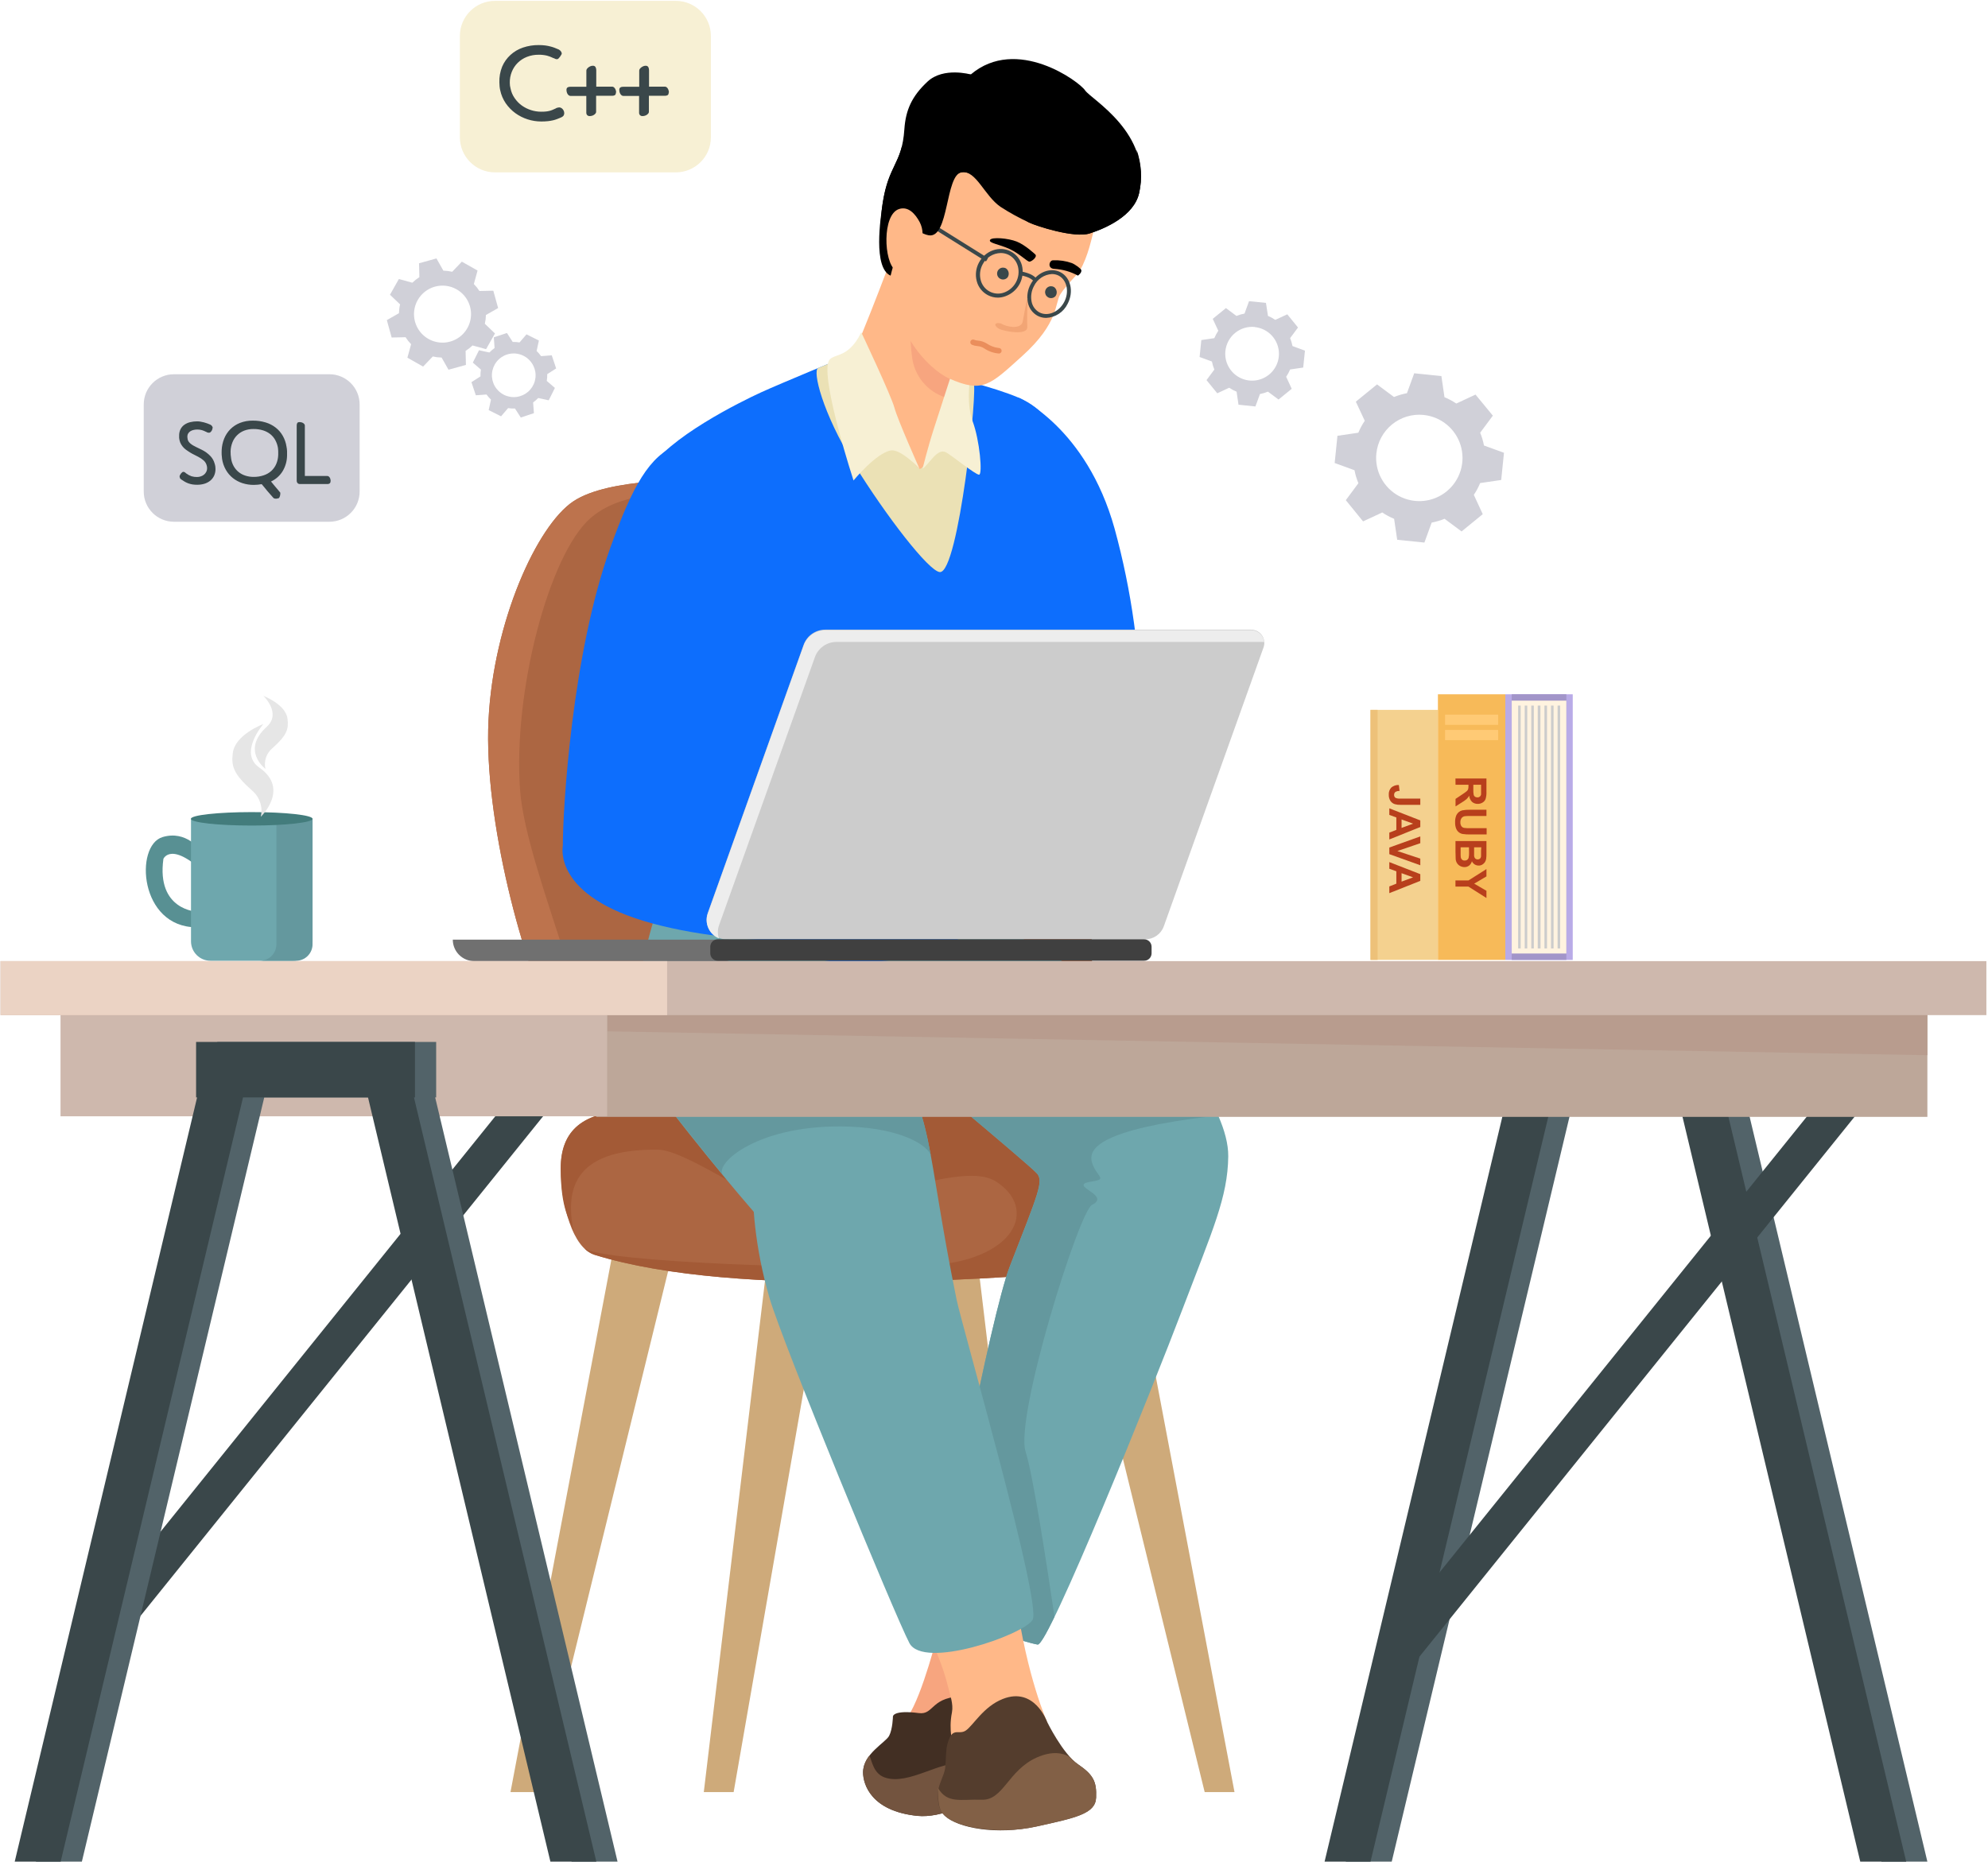 <svg xmlns="http://www.w3.org/2000/svg" width="999" height="936" viewBox="0 0 999 936" fill="none"><path d="M688.693 356.789H722.575V482.445H688.693V356.789Z" fill="#F4D18F"></path><path d="M688.693 356.789H692.282V482.445H688.693V356.789Z" fill="#EDC179"></path><path d="M713.721 401.383V404.525H703.86C702.857 404.562 701.853 404.444 700.885 404.176C699.995 403.885 699.228 403.305 698.707 402.528C698.114 401.58 697.826 400.474 697.883 399.358C697.841 398.71 697.934 398.06 698.155 397.45C698.376 396.839 698.721 396.281 699.168 395.81C700.22 394.919 701.576 394.468 702.953 394.553L703.302 397.514C702.646 397.498 701.995 397.637 701.402 397.919C701.132 398.074 700.911 398.301 700.763 398.575C700.615 398.849 700.546 399.158 700.564 399.469C700.538 399.746 700.579 400.025 700.684 400.283C700.788 400.541 700.953 400.769 701.165 400.95C701.943 401.319 702.808 401.469 703.665 401.383H713.721ZM698.148 421.913V418.492L701.682 417.095V410.866L698.148 409.581V406.285L713.721 412.346V415.67L698.148 421.913ZM704.307 416.117L710.089 413.98L704.307 411.871V416.117ZM698.148 425.978L713.721 420.391V423.799L702.198 427.737L713.721 431.55V434.888L698.148 429.302V425.978ZM698.148 448.911V445.531L701.682 444.134V437.919L698.148 436.634V433.296L713.721 439.357V442.737L698.148 448.911ZM704.307 443.114L710.089 440.964L704.307 438.869V443.114Z" fill="#B83F1C"></path><path d="M722.575 348.953H756.458V482.459H722.575V348.953Z" fill="#F7BA59"></path><path d="M731.388 391.301H746.961V397.921C747.018 399.146 746.876 400.372 746.542 401.552C746.262 402.305 745.735 402.94 745.047 403.354C744.313 403.818 743.458 404.056 742.589 404.038C741.53 404.072 740.496 403.703 739.698 403.005C738.881 402.18 738.385 401.09 738.302 399.932C737.946 400.55 737.504 401.114 736.989 401.608C736.204 402.282 735.358 402.881 734.461 403.396L731.43 405.309V401.538L734.81 399.276C735.609 398.773 736.374 398.217 737.1 397.614C737.392 397.354 737.618 397.029 737.757 396.664C737.891 396.149 737.947 395.617 737.925 395.086V394.443H731.43L731.388 391.301ZM740.369 394.443V396.776C740.324 397.711 740.39 398.649 740.564 399.569C740.678 399.928 740.909 400.238 741.221 400.449C741.57 400.673 741.979 400.785 742.394 400.77C742.855 400.805 743.311 400.655 743.662 400.354C744.013 400.053 744.23 399.625 744.265 399.164V394.415L740.369 394.443ZM746.961 406.985V410.128H738.581C737.713 410.105 736.845 410.142 735.983 410.239C735.369 410.359 734.822 410.703 734.447 411.203C734.025 411.812 733.818 412.544 733.86 413.284C733.808 413.997 734 414.706 734.405 415.295C734.747 415.739 735.247 416.034 735.802 416.119C736.677 416.228 737.559 416.275 738.441 416.259H747.059V419.401H738.874C737.547 419.441 736.219 419.356 734.908 419.15C734.188 418.998 733.517 418.672 732.952 418.2C732.388 417.704 731.957 417.075 731.695 416.371C731.344 415.415 731.183 414.399 731.221 413.382C731.162 412.227 731.337 411.073 731.737 409.988C732.028 409.285 732.483 408.663 733.064 408.172C733.568 407.752 734.16 407.451 734.796 407.292C736.099 407.05 737.424 406.947 738.748 406.985H746.961ZM746.961 422.725V428.954C746.98 429.888 746.929 430.822 746.807 431.748C746.709 432.327 746.49 432.879 746.165 433.368C745.822 433.856 745.379 434.266 744.866 434.569C744.31 434.89 743.678 435.054 743.036 435.044C742.322 435.047 741.623 434.842 741.023 434.456C740.423 434.069 739.948 433.516 739.656 432.865C739.44 433.724 738.949 434.488 738.26 435.044C737.587 435.559 736.76 435.83 735.913 435.812C735.196 435.808 734.489 435.641 733.846 435.323C733.2 435.004 732.646 434.523 732.24 433.926C731.825 433.295 731.57 432.57 731.5 431.818C731.5 431.301 731.416 430.03 731.402 428.019V422.725H746.961ZM738.176 425.868H733.986V428.773C733.966 429.495 733.994 430.219 734.07 430.938C734.147 431.378 734.368 431.781 734.698 432.083C735.089 432.405 735.591 432.561 736.095 432.516C736.516 432.528 736.93 432.411 737.282 432.181C737.615 431.936 737.864 431.595 737.994 431.203C738.186 430.285 738.261 429.346 738.218 428.41L738.176 425.868ZM744.363 425.868H740.76V430.211C740.797 430.686 740.994 431.134 741.318 431.482C741.479 431.637 741.67 431.758 741.879 431.838C742.087 431.917 742.31 431.953 742.533 431.943C742.96 431.967 743.38 431.827 743.707 431.552C744.034 431.241 744.229 430.816 744.251 430.365V427.669L744.363 425.868ZM731.388 442.516H737.939L746.961 436.804V440.491L740.802 444.136L746.961 447.725V451.343L737.925 445.616H731.388V442.516Z" fill="#B83F1C"></path><path d="M726.165 359.191H752.855V364.317H726.165V359.191ZM726.165 366.873H752.855V371.999H726.165V366.873Z" fill="#FFCA75"></path><path d="M756.444 348.953H790.327V482.459H756.444V348.953Z" fill="#B9ABE7"></path><path d="M759.67 348.953H787.114V482.459H759.67V348.953Z" fill="#A295C9"></path><path d="M759.67 352.152H787.114V479.247H759.67V352.152Z" fill="#FFF3E0"></path><path d="M764.168 476.704H762.883V354.637H764.168V476.704ZM767.464 354.637H766.193V476.704H767.464V354.637ZM770.774 354.637H769.489V476.704H770.774V354.637ZM774.084 354.637H772.743V476.704H774.14L774.084 354.637ZM777.394 354.637H776.109V476.704H777.394V354.637ZM780.69 354.637H779.419V476.704H780.69V354.637ZM784 354.637H782.715V476.704H784V354.637Z" fill="#CCCCCC"></path><path d="M239.978 135.98L232.087 131.511L227.24 136.595C225.783 136.258 224.295 136.07 222.799 136.036L219.321 129.891L210.578 132.321L210.746 139.304C209.47 140.11 208.281 141.046 207.198 142.097L200.439 140.24L195.969 148.131L201.039 152.977C200.695 154.438 200.508 155.932 200.481 157.433L194.391 160.896L196.807 169.639L203.791 169.486C204.6 170.75 205.536 171.929 206.584 173.005L204.726 179.779L212.617 184.248L217.492 179.164C218.94 179.498 220.419 179.681 221.905 179.709L225.383 185.826L234.126 183.41L233.972 176.357C235.221 175.57 236.386 174.658 237.45 173.634L244.265 175.491L248.735 167.6L243.637 162.726C243.97 161.282 244.153 159.808 244.182 158.326L250.313 154.835L247.897 146.106L240.913 146.259C240.108 144.996 239.172 143.821 238.12 142.754L239.978 135.98ZM229.447 145.421C231.91 146.82 233.904 148.917 235.176 151.448C236.449 153.978 236.942 156.83 236.595 159.641C236.247 162.452 235.074 165.097 233.224 167.242C231.374 169.387 228.93 170.936 226.2 171.692C223.471 172.449 220.578 172.379 217.888 171.493C215.197 170.606 212.83 168.942 211.085 166.711C209.34 164.479 208.296 161.781 208.084 158.956C207.872 156.131 208.502 153.307 209.894 150.84C210.82 149.199 212.061 147.756 213.546 146.595C215.031 145.434 216.73 144.578 218.546 144.074C220.363 143.571 222.26 143.431 224.131 143.662C226.001 143.893 227.808 144.491 229.447 145.421V145.421Z" fill="#D0D0D8"></path><path d="M279.475 185.184L277.268 178.592L271.891 178.997C271.238 178.056 270.489 177.186 269.656 176.399L270.802 171.148L264.573 168.047L261.081 172.111C259.946 171.92 258.796 171.841 257.645 171.874L254.74 167.363L248.148 169.555L248.539 174.919C247.601 175.581 246.731 176.334 245.941 177.167L240.704 176.036L237.603 182.251L241.668 185.757C241.474 186.886 241.399 188.033 241.444 189.178L236.905 192.083L239.112 198.676L244.489 198.284C245.147 199.213 245.895 200.074 246.723 200.854L245.578 206.12L251.793 209.234L255.327 205.128C256.468 205.305 257.623 205.366 258.777 205.31L261.71 209.863L268.302 207.656L267.897 202.265C268.822 201.608 269.682 200.864 270.466 200.044L275.746 201.19L278.846 194.974L274.754 191.455C274.952 190.33 275.032 189.188 274.992 188.047L279.475 185.184ZM268.595 185.184C269.273 187.245 269.326 189.46 268.746 191.551C268.166 193.641 266.979 195.513 265.336 196.93C263.693 198.346 261.667 199.244 259.514 199.511C257.361 199.777 255.177 199.399 253.238 198.425C251.3 197.45 249.694 195.924 248.622 194.037C247.551 192.151 247.062 189.989 247.218 187.825C247.375 185.662 248.168 183.592 249.5 181.879C250.831 180.166 252.64 178.886 254.698 178.201C257.456 177.293 260.461 177.514 263.057 178.814C265.653 180.115 267.629 182.39 268.553 185.142L268.595 185.184ZM636.165 152.237L627.659 151.371L625.397 157.6C624.008 157.858 622.651 158.26 621.346 158.801L616.053 154.849L609.419 160.254L612.212 166.231C611.424 167.405 610.755 168.654 610.215 169.96L603.679 170.924L602.813 179.43L609.014 181.692C609.274 183.086 609.682 184.449 610.229 185.757L606.291 191.05L611.696 197.67L617.687 194.877C618.854 195.663 620.099 196.328 621.402 196.86L622.366 203.41L630.872 204.29L633.148 198.047C634.522 197.785 635.865 197.382 637.156 196.846L642.492 200.812L649.112 195.407L646.318 189.374C647.102 188.22 647.766 186.989 648.302 185.701L654.88 184.737L655.76 176.231L649.503 173.941C649.241 172.572 648.838 171.233 648.302 169.946L652.268 164.611L646.877 157.977L640.858 160.771C639.699 159.983 638.464 159.313 637.17 158.773L636.165 152.237ZM630.578 164.402C633.232 164.675 635.744 165.728 637.799 167.429C639.854 169.129 641.359 171.401 642.123 173.956C642.887 176.511 642.877 179.236 642.094 181.785C641.31 184.335 639.789 186.595 637.721 188.28C635.654 189.965 633.133 191 630.478 191.253C627.823 191.506 625.152 190.967 622.804 189.703C620.455 188.439 618.534 186.507 617.282 184.152C616.031 181.796 615.506 179.123 615.774 176.469C615.947 174.697 616.468 172.977 617.308 171.407C618.148 169.837 619.29 168.449 620.669 167.323C622.047 166.196 623.635 165.353 625.34 164.842C627.046 164.331 628.835 164.163 630.606 164.346L630.578 164.402ZM724.321 189.011L710.662 187.614L707.017 197.614C704.789 198.04 702.609 198.685 700.508 199.541L691.989 193.201L681.332 201.888L685.816 211.497C684.536 213.377 683.455 215.385 682.589 217.488L672.087 219.039L670.69 232.712L680.662 236.343C681.084 238.58 681.739 240.766 682.617 242.865L676.291 251.399L684.964 262.055L694.601 257.572C696.474 258.84 698.472 259.911 700.564 260.771L702.115 271.301L715.788 272.698L719.433 262.67C721.647 262.244 723.814 261.599 725.9 260.743L734.461 267.111L745.103 258.424L740.62 248.717C741.878 246.858 742.941 244.874 743.791 242.796L754.377 241.245L755.774 227.572L745.718 223.913C745.304 221.711 744.662 219.558 743.805 217.488L750.187 208.913L741.472 198.326L731.807 202.824C729.945 201.558 727.956 200.491 725.872 199.639L724.321 189.011ZM715.383 208.564C719.657 208.99 723.708 210.674 727.024 213.404C730.341 216.134 732.772 219.786 734.011 223.899C735.251 228.011 735.242 232.399 733.986 236.506C732.73 240.614 730.284 244.256 726.957 246.973C723.63 249.689 719.572 251.357 715.296 251.766C711.021 252.175 706.72 251.306 702.938 249.269C699.157 247.232 696.065 244.119 694.053 240.324C692.042 236.529 691.202 232.222 691.64 227.949C692.222 222.231 695.048 216.977 699.5 213.34C703.951 209.703 709.663 207.98 715.383 208.55V208.564Z" fill="#D0D0D8"></path><path d="M339.601 0.434H248.735C238.993 0.434 231.095 8.331 231.095 18.073V68.995C231.095 78.737 238.993 86.635 248.735 86.635H339.601C349.343 86.635 357.24 78.737 357.24 68.995V18.073C357.24 8.331 349.343 0.434 339.601 0.434Z" fill="#F7F0D4"></path><path d="M282.031 27.556C281.863 27.849 281.668 28.17 281.43 28.505C281.213 28.818 280.965 29.108 280.69 29.371C280.504 29.584 280.245 29.719 279.964 29.748C279.654 29.76 279.345 29.708 279.056 29.595C278.832 29.511 278.525 29.357 278.134 29.162V29.246L277.645 28.994C276.746 28.569 275.811 28.224 274.852 27.961C273.48 27.636 272.072 27.486 270.662 27.514C268.651 27.489 266.654 27.854 264.782 28.589C263.061 29.26 261.494 30.272 260.173 31.564C258.885 32.844 257.873 34.375 257.198 36.061C256.483 37.835 256.136 39.736 256.179 41.648C256.17 42.592 256.297 43.533 256.556 44.441C256.889 46.199 257.594 47.866 258.623 49.329C259.611 50.78 260.844 52.047 262.268 53.072C263.673 54.065 265.223 54.833 266.863 55.349C268.474 55.871 270.156 56.14 271.849 56.145C272.701 56.145 273.455 56.145 274.126 56.061C274.732 56.011 275.334 55.917 275.927 55.782C276.446 55.664 276.955 55.505 277.45 55.307C277.939 55.111 278.427 54.902 278.93 54.651C279.08 54.599 279.225 54.534 279.363 54.455C279.462 54.412 279.552 54.35 279.629 54.273C279.86 54.225 280.088 54.164 280.313 54.092C280.533 54.018 280.765 53.98 280.997 53.98C281.356 53.982 281.707 54.078 282.017 54.26C282.332 54.429 282.608 54.662 282.827 54.944C283.045 55.218 283.219 55.524 283.344 55.852C283.459 56.141 283.52 56.448 283.525 56.76C283.566 57.251 283.443 57.742 283.176 58.156C282.83 58.574 282.376 58.888 281.863 59.064C281.235 59.343 280.606 59.595 279.978 59.832C279.312 60.085 278.631 60.295 277.939 60.461C277.091 60.656 276.233 60.801 275.369 60.894C274.237 61.013 273.099 61.069 271.961 61.061C269.647 61.055 267.349 60.692 265.145 59.986C262.936 59.28 260.852 58.229 258.972 56.871C257.102 55.503 255.473 53.832 254.154 51.927C252.798 49.94 251.849 47.704 251.36 45.349C251.211 44.729 251.108 44.099 251.053 43.464C250.983 42.765 250.941 42.067 250.941 41.383C250.854 38.688 251.329 36.005 252.338 33.505C253.291 31.256 254.72 29.24 256.528 27.598C258.34 25.948 260.476 24.692 262.799 23.91C265.34 23.053 268.008 22.628 270.69 22.653C271.806 22.648 272.921 22.713 274.028 22.849C274.922 22.973 275.808 23.15 276.682 23.38C277.393 23.559 278.093 23.783 278.777 24.05L280.397 24.721L280.802 24.888C281.262 25.134 281.655 25.489 281.947 25.922C282.156 26.227 282.277 26.585 282.296 26.955C282.248 27.171 282.158 27.375 282.031 27.556V27.556ZM309.503 46.564C309.503 47.262 309.237 47.695 308.888 47.877C308.514 48.058 308.103 48.149 307.687 48.142H299.559V56.229C299.555 56.54 299.435 56.839 299.223 57.067C299.003 57.337 298.739 57.569 298.441 57.751C298.138 57.952 297.803 58.098 297.45 58.184C297.141 58.275 296.822 58.327 296.5 58.338H296.374C296.134 58.358 295.893 58.325 295.666 58.244C295.44 58.162 295.233 58.032 295.061 57.863C294.765 57.507 294.611 57.055 294.629 56.592V48.212H286.71C286.409 48.216 286.115 48.123 285.872 47.947C285.616 47.761 285.398 47.529 285.229 47.262C285.041 46.976 284.904 46.66 284.824 46.327C284.728 46.009 284.677 45.68 284.67 45.349V45.223C284.637 44.983 284.668 44.738 284.758 44.512C284.849 44.287 284.997 44.089 285.187 43.938C285.613 43.702 286.097 43.591 286.584 43.617H294.656V35.461C294.666 35.134 294.784 34.82 294.992 34.567C295.217 34.281 295.48 34.027 295.774 33.813C296.081 33.591 296.414 33.408 296.765 33.268C297.072 33.142 297.398 33.071 297.729 33.059H297.883C298.157 33.021 298.436 33.066 298.685 33.188C298.934 33.31 299.141 33.503 299.279 33.743C299.516 34.21 299.636 34.728 299.629 35.251V43.547H307.589C307.885 43.546 308.174 43.639 308.413 43.813C308.669 44.004 308.887 44.24 309.056 44.511C309.24 44.811 309.381 45.135 309.475 45.475C309.566 45.788 309.613 46.112 309.615 46.438L309.503 46.564ZM336.025 46.564C336.025 47.262 335.76 47.695 335.397 47.877C335.024 48.061 334.612 48.152 334.196 48.142H326.081V56.229C326.077 56.54 325.957 56.839 325.746 57.067C325.519 57.331 325.256 57.561 324.964 57.751C324.659 57.949 324.324 58.095 323.972 58.184C323.659 58.277 323.335 58.328 323.008 58.338H322.883C322.645 58.356 322.406 58.324 322.182 58.242C321.957 58.16 321.754 58.031 321.584 57.863C321.281 57.511 321.126 57.056 321.151 56.592V48.212H313.246C312.95 48.213 312.661 48.12 312.422 47.947C312.167 47.761 311.949 47.529 311.779 47.262C311.593 46.974 311.451 46.658 311.36 46.327C311.269 46.009 311.222 45.68 311.221 45.349V45.223C311.188 44.983 311.218 44.738 311.309 44.512C311.399 44.287 311.547 44.089 311.737 43.938C312.163 43.701 312.648 43.59 313.134 43.617H321.221V35.461C321.231 35.134 321.349 34.82 321.556 34.567C321.774 34.275 322.038 34.02 322.338 33.813C322.643 33.588 322.976 33.405 323.33 33.268C323.632 33.143 323.953 33.072 324.279 33.059H324.405C324.679 33.021 324.959 33.066 325.207 33.188C325.456 33.31 325.663 33.503 325.802 33.743C326.032 34.212 326.151 34.728 326.151 35.251V43.547H334.098C334.398 43.543 334.692 43.636 334.936 43.813C335.191 44.004 335.409 44.24 335.578 44.511C335.758 44.811 335.895 45.136 335.983 45.475C336.079 45.787 336.131 46.112 336.137 46.438L336.025 46.564Z" fill="#3A474A"></path><path d="M165.536 188.102H87.408C79.023 188.102 72.226 194.899 72.226 203.283V247.054C72.226 255.439 79.023 262.236 87.408 262.236H165.536C173.921 262.236 180.718 255.439 180.718 247.054V203.283C180.718 194.899 173.921 188.102 165.536 188.102Z" fill="#D0D0D8"></path><path d="M106.807 215.17C106.797 215.389 106.755 215.605 106.682 215.812C106.6 216.083 106.483 216.341 106.332 216.58C106.167 216.824 105.97 217.045 105.746 217.237C105.532 217.408 105.266 217.501 104.992 217.502C104.764 217.506 104.538 217.473 104.321 217.404C104.034 217.301 103.762 217.16 103.511 216.985H103.413C102.79 216.656 102.135 216.389 101.458 216.189C100.717 215.985 99.951 215.881 99.182 215.882C98.543 215.879 97.905 215.949 97.282 216.092C96.707 216.212 96.159 216.434 95.662 216.748C95.208 217.03 94.829 217.418 94.559 217.879C94.269 218.379 94.124 218.95 94.14 219.527C94.148 219.908 94.194 220.287 94.279 220.659C94.341 221.11 94.508 221.541 94.768 221.916C95.043 222.304 95.367 222.656 95.732 222.963C96.131 223.294 96.556 223.593 97.003 223.857C97.478 224.122 97.966 224.388 98.469 224.639L101.346 226.036C103.005 226.835 104.505 227.928 105.774 229.262C106.777 230.329 107.497 231.63 107.869 233.047C108.02 233.502 108.132 233.969 108.204 234.443C108.259 234.865 108.287 235.289 108.288 235.714C108.303 236.872 108.07 238.02 107.603 239.08C107.157 240.04 106.504 240.89 105.69 241.566C104.83 242.265 103.844 242.791 102.785 243.117C101.594 243.478 100.356 243.657 99.112 243.647C98.308 243.653 97.505 243.597 96.71 243.48C96.037 243.362 95.374 243.194 94.726 242.977C94.109 242.756 93.511 242.485 92.939 242.167C92.337 241.831 91.754 241.463 91.193 241.064C90.913 240.896 90.67 240.673 90.481 240.407C90.37 240.158 90.295 239.895 90.257 239.625V239.416C90.271 239.183 90.343 238.957 90.466 238.759C90.606 238.492 90.765 238.235 90.941 237.991C91.12 237.77 91.321 237.569 91.542 237.39C91.706 237.258 91.905 237.176 92.115 237.153C92.349 237.152 92.579 237.209 92.785 237.321C92.98 237.448 93.167 237.588 93.344 237.74L93.553 237.977H93.623C94.415 238.576 95.297 239.047 96.235 239.374C97.141 239.643 98.083 239.77 99.028 239.751C99.67 239.747 100.307 239.639 100.913 239.429C101.5 239.249 102.046 238.955 102.52 238.564C102.988 238.184 103.369 237.707 103.637 237.167C103.935 236.594 104.084 235.955 104.07 235.309C104.074 234.885 104.017 234.461 103.902 234.052C103.663 233.037 103.116 232.121 102.338 231.427C101.485 230.693 100.547 230.065 99.545 229.555L96.654 228.075C95.858 227.642 95.103 227.195 94.377 226.678C93.682 226.24 93.032 225.735 92.436 225.17C91.898 224.629 91.429 224.024 91.039 223.368C90.626 222.684 90.337 221.932 90.187 221.147C90.1 220.804 90.044 220.453 90.02 220.1V218.983C89.987 217.857 90.226 216.741 90.718 215.728C91.172 214.832 91.839 214.06 92.659 213.48C93.528 212.873 94.505 212.437 95.536 212.195C96.697 211.908 97.888 211.767 99.084 211.776C99.627 211.777 100.169 211.823 100.704 211.916C101.291 212.013 101.877 212.125 102.464 212.279C103.038 212.418 103.603 212.595 104.154 212.809C104.712 213.019 105.215 213.214 105.676 213.424C105.955 213.575 106.209 213.769 106.43 213.997C106.657 214.284 106.82 214.618 106.905 214.974L106.807 215.17ZM144.251 226.776V228.969C144.22 231.774 143.434 234.519 141.975 236.916C140.581 239.138 138.572 240.908 136.193 242.013L136.807 242.754L137.184 243.214L137.561 243.689L138.162 244.402L139.196 245.617L140.858 247.614C140.873 247.818 140.873 248.024 140.858 248.228C140.857 248.473 140.828 248.716 140.774 248.955C140.72 249.213 140.641 249.466 140.536 249.709C140.438 249.963 140.291 250.195 140.103 250.393C139.951 250.401 139.801 250.429 139.656 250.477C139.459 250.54 139.259 250.591 139.056 250.631C138.815 250.667 138.57 250.667 138.33 250.631C138.021 250.608 137.723 250.507 137.464 250.337C136.821 249.625 136.263 248.941 135.802 248.452C135.341 247.963 134.88 247.376 134.405 246.86L133.106 245.254C132.659 244.709 132.129 244.066 131.5 243.34C130.913 243.452 130.285 243.536 129.629 243.605C128.942 243.68 128.252 243.717 127.561 243.717C125.613 243.731 123.676 243.434 121.821 242.837C120.085 242.277 118.463 241.411 117.031 240.281C115.607 239.149 114.413 237.755 113.511 236.175C112.541 234.474 111.893 232.609 111.598 230.673C111.5 229.974 111.43 229.276 111.388 228.55C111.346 227.823 111.388 227.153 111.388 226.343C111.468 224.321 111.893 222.328 112.645 220.449C113.36 218.68 114.418 217.071 115.76 215.714C117.137 214.341 118.782 213.267 120.592 212.558C122.649 211.763 124.84 211.374 127.045 211.413C129.22 211.384 131.387 211.69 133.469 212.321C135.312 212.865 137.037 213.751 138.553 214.932C139.994 216.06 141.199 217.46 142.101 219.052C143.056 220.731 143.691 222.574 143.972 224.485C144.129 225.24 144.222 226.006 144.251 226.776V226.776ZM138.33 221.189C137.708 220.05 136.868 219.044 135.858 218.228C134.77 217.373 133.534 216.724 132.212 216.315C130.642 215.836 129.007 215.605 127.366 215.631C125.753 215.604 124.151 215.889 122.645 216.469C121.317 216.991 120.111 217.784 119.103 218.796C118.096 219.808 117.31 221.017 116.793 222.348C116.232 223.774 115.92 225.286 115.872 226.818C115.855 228.024 115.944 229.23 116.137 230.421C116.32 231.769 116.751 233.071 117.408 234.262C118.025 235.376 118.844 236.366 119.824 237.181C120.834 238.008 121.99 238.638 123.232 239.038C124.584 239.483 125.999 239.705 127.422 239.695C129.139 239.719 130.848 239.454 132.478 238.913C133.903 238.455 135.216 237.704 136.332 236.706C137.401 235.727 138.248 234.532 138.818 233.2C139.433 231.744 139.769 230.186 139.81 228.605C139.845 228.029 139.845 227.45 139.81 226.874C139.81 226.287 139.726 225.659 139.656 225.002C139.42 223.651 138.962 222.349 138.302 221.147L138.33 221.189ZM166.095 241.916C166.109 242.118 166.074 242.322 165.994 242.509C165.914 242.696 165.791 242.861 165.634 242.991C165.332 243.19 164.976 243.292 164.615 243.284H150.816C150.585 243.3 150.353 243.269 150.134 243.192C149.916 243.115 149.715 242.994 149.545 242.837C149.221 242.447 149.061 241.946 149.098 241.441V213.801C149.087 213.392 149.183 212.988 149.377 212.628C149.559 212.307 149.95 212.153 150.55 212.153H150.648C150.926 212.159 151.203 212.196 151.472 212.265C151.761 212.343 152.038 212.461 152.296 212.614C152.536 212.757 152.749 212.942 152.925 213.159C153.104 213.379 153.198 213.657 153.19 213.941V239.234H164.447C164.713 239.233 164.972 239.316 165.187 239.471C165.403 239.633 165.584 239.838 165.718 240.072C165.862 240.326 165.97 240.598 166.039 240.882C166.12 241.164 166.162 241.455 166.165 241.748L166.095 241.916Z" fill="#3A474A"></path><path d="M350.215 241.494C350.215 241.494 306.374 239.804 288.106 251.983C269.838 264.161 247.925 312.457 245.481 361.983C243.036 411.508 262.939 485.865 279.168 516.228C290.774 537.918 283.637 553.17 353.05 553.17C422.464 553.17 536.444 551.606 545.788 527.248C555.131 502.89 544.391 241.494 486.612 241.494H350.215Z" fill="#AC6642"></path><path d="M367.799 241.494H350.215C350.215 241.494 306.374 239.804 288.106 251.983C269.838 264.161 247.925 312.457 245.481 361.983C243.036 411.508 262.939 485.865 279.168 516.228C284.978 527.094 286.151 536.354 294.531 542.877C305.481 523.575 264.363 438.016 261.36 397.29C257.659 347.765 275.928 278.77 296.626 260.502C317.324 242.234 357.52 249.552 357.52 249.552C357.52 249.552 361.919 246.298 367.799 241.494V241.494Z" fill="#BD734D"></path><path d="M312.967 602.809L256.528 900.728H271.528L343.246 608.325L312.967 602.809V602.809ZM389.321 602.809L353.665 900.728H368.665L419.601 608.325L389.321 602.809V602.809ZM563.93 602.809L620.355 900.728H605.369L533.651 608.325L563.93 602.809V602.809ZM487.576 602.809L523.232 900.728H508.232L457.282 608.325L487.576 602.809V602.809Z" fill="#CEAA7A"></path><path d="M281.779 587.501C281.975 605.658 287.771 627.264 298.749 630.672C370.536 653.018 504.405 643.004 572.799 636.566C599.335 634.066 605.313 598.856 581.696 579.89C573.455 573.284 566.332 560.951 522.855 558.772C466.388 555.979 370.271 557.222 316.891 558.256C293.455 558.661 281.57 567.767 281.779 587.501V587.501Z" fill="#AC6642"></path><path d="M581.696 579.89C573.455 573.284 566.332 560.951 522.855 558.772C466.388 555.979 370.271 557.222 316.891 558.256C293.455 558.716 281.779 567.767 281.779 587.501C281.779 608.451 286.514 612.837 288.455 619.973C284.154 599.736 286.318 577.236 330.788 577.851C343.441 578.018 376.151 601.035 381.584 600.756C429.07 598.311 434.503 600.756 469.573 593.339C488.399 589.359 496.011 591.035 500.425 593.814C521.737 607.236 510.941 633.87 464.838 636.23C419.628 638.549 302.547 634.359 293.623 627.432C295.058 628.906 296.825 630.017 298.777 630.672C370.564 653.018 504.433 643.004 572.827 636.566C599.293 634.08 605.313 598.828 581.696 579.89V579.89Z" fill="#A35A36"></path><path d="M583.274 517.262C584.852 519.622 617.464 555.921 617.212 581.186C616.989 601.843 609.307 618.281 594.321 657.737C579.335 697.192 526.933 827.373 521.444 826.577C515.955 825.781 475.145 813.211 473.567 803.742C471.989 794.273 497.953 661.005 507.38 636.647C521.793 599.65 524.363 593.896 521.207 589.943C518.05 585.991 446.682 526.731 446.682 526.731L583.274 517.262Z" fill="#6EA7AD"></path><path d="M515.397 729.691C509.81 712.471 542.226 608.812 548.763 605.571C558.958 600.515 535.355 595.795 548.763 593.812C556.933 592.61 550.913 591.437 548.763 584.342C546.612 577.247 552.785 567.764 608.525 561.06C608.525 561.06 490.187 542.038 475.159 550.432C495.439 567.429 519.461 587.694 521.249 589.943C524.405 593.895 521.835 599.719 507.422 636.647C497.939 661.004 471.975 794.272 473.553 803.742C475.131 813.211 515.913 825.795 521.43 826.577C522.562 826.745 525.62 821.479 529.908 812.61C525.718 784.203 519.014 740.976 515.397 729.691V729.691Z" fill="#64989E"></path><path d="M471.486 820.168C471.486 820.168 463.721 851.551 456.29 862.682C448.86 873.813 485.997 884.302 485.997 884.302L506.263 836.034L497.142 813.688L471.486 820.168Z" fill="#F7A57F"></path><path d="M448.721 862.695C448.721 862.695 448.721 859.329 461.751 861.019C469.684 862.038 467.422 852.318 485.425 852.555C495.117 852.681 492.813 887.01 491.793 896.801C490.774 906.591 472.743 913.84 461.067 912.667C437.771 910.306 433.721 896.801 433.721 890.725C433.721 881.549 444.978 875.865 446.779 872.485C448.581 869.105 448.721 862.695 448.721 862.695Z" fill="#422F23"></path><path d="M483.218 886.872C473.735 884.079 456.682 897.612 444.601 893.381C439.014 891.425 438.218 885.434 436.933 882.375C434.935 884.722 433.788 887.675 433.679 890.755C433.679 896.83 437.729 910.308 461.025 912.696C472.687 913.869 490.732 906.621 491.751 896.83C491.751 896.425 491.849 895.95 491.891 895.434C489.224 891.062 485.9 887.612 483.218 886.872V886.872Z" fill="#73543F"></path><path d="M463.05 813.758C463.05 813.758 472.827 832.71 476.388 847.71C477.394 851.9 479.182 856.439 478.372 860.643C476.556 869.791 478.916 876.272 478.916 879.149C478.916 888.925 526.179 865.406 526.179 865.406C526.179 865.406 516.053 843.059 510.648 803.953L463.05 813.758Z" fill="#FFB888"></path><path d="M526.179 865.404C526.179 865.404 519.894 847.569 503.902 853.923C494.126 857.792 489.098 867.22 485.327 869.789C481.556 872.359 478.246 867.094 475.871 877.555C475.271 880.236 475.355 885.683 474.95 888.728C474.503 892.15 471.542 897.108 471.402 900.558C471.179 905.404 471.472 909.482 474.95 912.736C481.458 918.826 500.858 922.401 520.774 918.002C540.69 913.602 550.48 911.591 550.816 903.491C551.151 895.39 549.419 891.996 541.709 886.731C534 881.465 526.179 865.404 526.179 865.404V865.404Z" fill="#543D2D"></path><path d="M537.45 882.975C534.14 881.089 528.818 879.888 521.109 883.296C506.598 889.664 504.237 904.902 493.413 904.567C482.589 904.231 476.095 906.69 471.332 898.645C471.444 903.421 471.332 906.941 472.883 910.195C476.598 918.296 500.816 922.458 520.76 918.058C540.704 913.659 550.467 911.648 550.802 903.547C551.137 895.447 549.405 892.053 541.696 886.787C540.13 885.695 538.704 884.414 537.45 882.975V882.975Z" fill="#826046"></path><path d="M327.212 545.209C327.212 545.209 358.302 586.424 387.38 618.84C413.916 648.323 465.662 577.234 460.927 568.156C456.193 559.077 430.928 517.262 430.928 517.262L327.212 545.209Z" fill="#6EA7AD"></path><path d="M381.221 564.541C381.221 564.541 371.737 600.7 386.64 652.223C393.176 674.834 449.894 812.432 456.989 825.84C464.084 839.248 513.818 821.901 518.86 814.234C523.902 806.566 483.343 666.189 480.662 653.005C464.978 575.924 469.084 557.041 446.737 531.147C424.391 505.253 381.221 564.541 381.221 564.541V564.541Z" fill="#6EA7AD"></path><path d="M467.813 581.104C463.623 558.548 459.559 546.006 446.737 531.146C444.825 528.861 442.398 527.061 439.656 525.895C394.964 532.207 327.24 545.21 327.226 545.21C327.212 545.21 345.983 569.344 363.26 590.545C358.721 584.959 381.221 564.54 427.003 566.258C453.511 567.263 466.877 575.992 467.813 581.104V581.104Z" fill="#64989E"></path><path d="M329.14 460.449C329.14 460.449 308.818 521.399 327.226 545.212C327.226 545.212 575.606 534.332 584.852 523.578C594.098 512.824 486.989 457.293 486.989 457.293L329.14 460.449Z" fill="#6EA7AD"></path><path d="M511.849 199.859C511.849 199.859 545.913 214.79 560.089 265.655C568.705 297.061 573.175 329.459 573.385 362.024L520.508 357.15L511.849 199.859Z" fill="#0D6EFD"></path><path d="M425.704 178.926C425.704 178.926 392.184 192.739 382.408 197.222C372.631 201.705 335.243 220.043 325.508 237.082C315.774 254.121 335.187 388.772 333.567 403.381C331.947 417.99 373.553 482.99 424.796 483.758C476.039 484.526 493.986 465.602 508.176 447.222C530.704 418.004 536.109 283.241 537.743 262.948C539.377 242.655 537.562 210.783 511.849 199.862C486.137 188.94 425.704 178.926 425.704 178.926V178.926Z" fill="#0D6EFD"></path><path d="M535.313 299.849C533.609 324.052 530.927 355.714 526.57 383.941C520.778 372.646 514.926 361.105 509.014 349.318C516.602 330.798 524.112 311.888 531.542 292.586L535.313 299.849ZM387.128 393.578C394.577 379.22 402.087 364.467 409.656 349.318C402.077 330.798 394.568 311.888 387.128 292.586C379.68 306.943 372.357 320.91 365.159 334.485C372.366 354.578 379.689 374.276 387.128 393.578ZM483.707 302.977C476.016 320.668 468.302 337.935 460.564 354.779C468.283 371.538 475.997 387.94 483.707 403.983C491.398 386.292 499.051 368.242 506.668 349.835C499.07 334.611 491.416 318.992 483.707 302.977ZM412.031 349.835C419.628 368.27 427.282 386.32 434.992 403.983C442.692 387.921 450.406 371.511 458.134 354.751C450.406 337.87 442.692 320.603 434.992 302.949C427.301 318.973 419.647 334.602 412.031 349.835V349.835ZM522.212 408.298C517.249 398.242 512.273 388.028 507.282 377.656C499.591 395.347 491.877 412.609 484.14 429.444C488.795 439.499 493.418 449.411 498.008 459.178C501.63 455.397 505.026 451.405 508.176 447.223C513.874 439.821 518.553 425.659 522.212 408.298ZM458.567 478.647C466.258 462.642 473.972 446.241 481.709 429.444C473.981 412.572 466.267 395.309 458.567 377.656C450.876 393.661 443.222 409.281 435.606 424.513C443.204 442.949 450.857 460.994 458.567 478.647ZM410.69 367.321C403.241 381.697 395.923 395.663 388.735 409.22C395.941 429.304 403.26 448.997 410.69 468.298C418.139 453.941 425.653 439.187 433.232 424.038C425.653 405.491 418.139 386.585 410.69 367.321Z" fill="#0D6EFD"></path><path d="M425.704 178.926C425.704 178.926 421.514 180.63 411.137 184.959C408.19 186.202 413.162 207.306 429.14 233.227C445.439 259.582 466.723 287.082 472.268 287.529C481.765 288.283 491.682 193.102 489.168 192.417C461.039 184.778 425.704 178.926 425.704 178.926Z" fill="#EBE1B5"></path><path d="M447.994 129.625C447.994 129.625 428.958 180.91 421.109 194.304L462.017 235.617C464.251 236.371 468.805 225.672 472.226 211.65C475.842 197.061 480.653 182.795 486.612 168.997L447.994 129.625Z" fill="#FFB888"></path><path d="M458.288 151.09C458.288 151.09 456.598 167.221 458.288 179.135C458.799 183.888 460.696 188.387 463.743 192.072C466.789 195.757 470.852 198.465 475.425 199.861L482.24 178.52L458.288 151.09Z" fill="#F7A57F"></path><path d="M487.827 187.668C487.827 187.668 485.145 202.123 488.735 211.663C492.324 221.202 493.846 238.59 491.989 238.59C490.131 238.59 478.022 228.702 475.327 227.319C470.955 225.126 467.129 233.101 463.623 235.587C463.623 235.587 466.039 225.475 469.363 215.21L478.274 187.668H487.827ZM432.799 167.012C432.799 167.012 447.841 198.841 449.475 204.959C451.109 211.076 462.045 235.545 462.045 235.545C462.045 235.545 452.645 225.447 447.575 226.411C440.145 227.808 428.902 241.495 428.902 241.495C428.902 241.495 413.302 193.716 416.137 182.333C417.492 176.788 425.718 181.704 432.799 167.012Z" fill="#F7F0D4"></path><path d="M551.318 93.295C551.318 93.295 552.645 103.407 550.69 111.368C548.399 120.613 546.863 128.63 542.547 136.228C541.682 137.75 536.151 142.82 532.855 147.89C530.061 152.15 532.282 162.178 513.693 178.923C497.561 193.435 493.986 197.82 476.849 190.18C466.402 185.53 445.788 164.203 450.047 136.06C454.307 107.918 451.751 66.228 479.894 54.217C508.036 42.206 562.408 74.538 551.318 93.295V93.295Z" fill="#FFB888"></path><path d="M458.786 108.473L459.815 106.826L496.496 129.748L495.468 131.394L458.786 108.473Z" fill="#3A474A"></path><path d="M525.704 159.778C524.206 159.785 522.729 159.425 521.402 158.73C520.137 158.036 519.041 157.069 518.193 155.9C517.346 154.732 516.767 153.389 516.5 151.971C515.887 148.87 516.382 145.652 517.897 142.879C521.081 136.845 527.841 134.149 532.967 136.859C538.092 139.568 539.684 146.635 536.5 152.697C535.509 154.743 533.982 156.483 532.081 157.729C530.18 158.976 527.976 159.684 525.704 159.778V159.778ZM528.623 137.739C526.714 137.847 524.869 138.465 523.279 139.529C521.69 140.593 520.415 142.063 519.587 143.786C518.295 146.161 517.87 148.912 518.386 151.566C518.597 152.707 519.059 153.787 519.737 154.729C520.416 155.671 521.295 156.451 522.31 157.013C526.5 159.219 532.087 156.873 534.768 151.789C537.45 146.705 536.165 140.77 532.045 138.563C530.988 138.016 529.813 137.733 528.623 137.739V137.739ZM501.486 149.596C499.714 149.598 497.969 149.167 496.402 148.339C495.028 147.619 493.82 146.617 492.858 145.4C491.896 144.182 491.2 142.776 490.816 141.272C490.003 138.142 490.402 134.82 491.933 131.971C495.131 125.923 502.31 123.409 507.939 126.384C509.305 127.094 510.508 128.083 511.47 129.285C512.432 130.488 513.132 131.878 513.525 133.367C514.314 136.5 513.915 139.814 512.407 142.671C510.899 145.528 508.387 147.726 505.355 148.842C504.119 149.317 502.81 149.572 501.486 149.596ZM502.883 127.166C500.984 127.211 499.134 127.77 497.528 128.783C495.922 129.797 494.621 131.226 493.763 132.92C492.474 135.32 492.135 138.117 492.813 140.756C493.115 141.984 493.674 143.134 494.453 144.131C495.232 145.128 496.213 145.948 497.332 146.538C498.451 147.128 499.682 147.474 500.945 147.553C502.207 147.633 503.472 147.444 504.657 146.999C507.202 146.05 509.31 144.197 510.577 141.794C511.844 139.39 512.183 136.605 511.528 133.968C511.221 132.741 510.661 131.592 509.884 130.594C509.107 129.596 508.131 128.771 507.017 128.172C505.749 127.512 504.34 127.167 502.911 127.166H502.883Z" fill="#3A474A"></path><path d="M519.643 141.747C518.413 139.387 513.651 138.423 511.919 138.255L512.115 136.328C512.408 136.328 519.391 137.068 521.36 140.853L519.643 141.747ZM506.332 139.415C505.967 139.85 505.484 140.172 504.942 140.343C504.399 140.514 503.819 140.527 503.27 140.38C502.72 140.232 502.224 139.931 501.84 139.512C501.456 139.093 501.199 138.572 501.1 138.012C501.001 137.452 501.064 136.875 501.282 136.35C501.499 135.824 501.862 135.372 502.328 135.045C502.794 134.719 503.343 134.532 503.912 134.507C504.48 134.482 505.044 134.619 505.536 134.903C506.234 135.401 506.708 136.152 506.857 136.996C507.006 137.84 506.818 138.708 506.332 139.415V139.415Z" fill="#3A474A"></path><path d="M520.299 127.933C520.299 127.933 515.285 123.142 510.941 121.424C506.598 119.706 498.371 119.008 497.506 120.6C496.64 122.192 502.212 122.765 507.394 125.181C512.575 127.597 516.207 131.606 517.366 131.508C518.525 131.41 521.346 129.148 520.299 127.933Z" fill="black"></path><path d="M530.452 148.77C530.087 149.206 529.604 149.528 529.062 149.699C528.519 149.87 527.939 149.882 527.39 149.735C526.84 149.588 526.344 149.287 525.96 148.867C525.576 148.448 525.319 147.928 525.22 147.368C525.121 146.807 525.184 146.231 525.402 145.705C525.619 145.18 525.982 144.727 526.448 144.401C526.914 144.074 527.463 143.887 528.032 143.862C528.6 143.837 529.164 143.975 529.656 144.259C530.354 144.756 530.828 145.508 530.977 146.352C531.126 147.195 530.938 148.064 530.452 148.77V148.77Z" fill="#3A474A"></path><path d="M529.237 130.837C532.432 130.682 535.626 131.156 538.637 132.234C540.243 132.877 543.288 135.027 543.399 135.824C543.609 137.22 541.682 138.533 541.682 138.533C538.033 136.529 533.981 135.37 529.824 135.139C526.123 134.986 527.268 130.67 529.237 130.837V130.837Z" fill="black"></path><path d="M516.332 149.832C515.941 150.293 514.349 159.287 513.958 161.536C513.19 165.824 505.578 164.329 502.981 162.542C498.791 161.801 499.936 164.218 502.184 165.335C504.433 166.452 516.472 168.924 516.221 164.287C516.081 161.62 516.207 155.028 516.332 149.832Z" fill="#F2A575"></path><path d="M501.877 177.669C499.224 177.45 496.673 176.545 494.475 175.043C493.47 174.394 492.316 174.014 491.123 173.94C490.195 173.874 489.285 173.657 488.427 173.297C488.089 173.15 487.823 172.875 487.687 172.532C487.551 172.189 487.556 171.807 487.701 171.468C487.851 171.132 488.127 170.869 488.47 170.736C488.812 170.602 489.193 170.609 489.531 170.755C490.135 171.005 490.777 171.151 491.43 171.188C493.013 171.313 494.543 171.821 495.885 172.669C497.674 173.894 499.736 174.661 501.891 174.903C502.262 174.892 502.621 175.029 502.891 175.283C503.161 175.537 503.319 175.888 503.33 176.258C503.341 176.629 503.204 176.988 502.95 177.258C502.696 177.528 502.345 177.686 501.975 177.697L501.877 177.669Z" fill="#EA8E5C"></path><path d="M483.288 86.592C490.55 85.573 496.821 96.229 504.95 101.774C509.489 104.874 513.595 110.154 517.226 111.9C520.858 113.645 539.782 119.819 547.589 117.333C555.397 114.847 569.936 108.534 572.45 96.942C579.098 66.942 548.204 49.861 545.271 45.419C542.338 40.978 510.913 17.891 487.827 37.43C487.827 37.43 474.126 33.548 466.137 40.978C458.148 48.408 455.117 55.377 454.461 64.93C453.218 83.087 446.542 82.025 443.469 102.64C442.464 109.469 440.536 131.62 447.659 134.595C447.659 134.595 450.941 120.81 456.961 115.852C461.388 112.207 459.754 110.266 463.637 110.95C474 112.849 474.908 87.724 483.288 86.592V86.592Z" fill="black"></path><path d="M484.405 48.883C483.525 61.453 482.827 72.961 480.69 76.16C475.369 84.135 474.768 89.344 472.464 95.126C470.159 100.908 466.556 90.503 457.184 93.311C449.391 95.629 453.358 76.774 453.358 73.031C450.816 83.478 445.885 86.593 443.497 102.696C442.492 109.526 438.623 134.651 447.547 138.548C447.547 138.548 450.913 123.185 456.933 118.255C461.36 114.609 462.771 117.57 466.626 118.255C477.017 120.112 474.908 87.738 483.288 86.565C490.55 85.545 494.712 98.464 502.841 103.995C507.433 106.975 512.241 109.608 517.226 111.872C520.871 113.548 539.782 119.791 547.589 117.305C555.397 114.819 569.936 108.506 572.45 96.914C574.026 89.733 573.591 82.257 571.193 75.308C571.193 76.216 572.673 95.978 562.673 100.922C552.45 105.992 539.992 104.917 526.36 102.109C510.369 98.813 500.006 84.414 497.659 80.14C495.313 75.866 490.969 76.383 489.978 72.319C486.709 58.799 487.799 37.403 487.799 37.403C487.799 37.403 485.285 36.313 484.405 48.883V48.883Z" fill="black"></path><path d="M462.226 123.382C463.156 121.545 463.631 119.512 463.611 117.453C463.592 115.395 463.078 113.371 462.115 111.552C459.978 107.6 456.528 103.535 451.793 105.058C443.176 107.851 444.098 131.748 449.95 135.784C453.86 138.41 459.154 129.541 462.226 123.382V123.382Z" fill="#FFB888"></path><path d="M282.827 425.308C282.827 425.308 277.45 450.559 327.98 464.176C378.022 477.668 440.355 472.277 440.355 472.277L450.76 436.76C450.76 436.76 369.307 411.718 348.427 401.243C333.483 393.743 289.14 411.886 282.827 425.308Z" fill="#0D6EFD"></path><path d="M340.648 223.463C326.221 229.049 317.827 244.412 306.779 275.055C287.422 328.714 282.799 406.577 282.827 425.25C282.827 434.329 338.539 455.642 351.528 411.801C364.517 367.96 398.078 201.382 340.648 223.463V223.463Z" fill="#0D6EFD"></path><path d="M584.838 465.547C584.158 467.463 582.901 469.121 581.24 470.293C579.58 471.466 577.597 472.096 575.564 472.097H364.922C363.342 472.095 361.785 471.713 360.383 470.985C358.981 470.256 357.775 469.201 356.865 467.91C355.955 466.618 355.368 465.127 355.154 463.561C354.94 461.996 355.104 460.402 355.634 458.913L403.818 324.122C404.617 321.883 406.088 319.945 408.031 318.575C409.974 317.205 412.293 316.469 414.67 316.469H628.707C629.77 316.473 630.818 316.731 631.761 317.223C632.705 317.714 633.517 318.425 634.129 319.294C634.742 320.164 635.137 321.168 635.282 322.221C635.428 323.275 635.318 324.349 634.964 325.351L584.838 465.547Z" fill="#CCCCCC"></path><path d="M361.318 465.084L409.503 330.294C410.299 328.053 411.77 326.114 413.713 324.744C415.657 323.373 417.977 322.638 420.355 322.64H634.321C634.649 322.639 634.976 322.667 635.299 322.724C635.196 321.577 634.791 320.478 634.126 319.539C633.512 318.674 632.7 317.968 631.757 317.482C630.814 316.996 629.768 316.743 628.707 316.746H414.726C412.349 316.746 410.03 317.482 408.087 318.852C406.144 320.223 404.673 322.16 403.874 324.4L355.69 459.19C354.834 461.586 354.937 464.221 355.978 466.543C357.019 468.864 358.918 470.694 361.277 471.648C360.544 469.519 360.559 467.204 361.318 465.084V465.084Z" fill="#EDEDED"></path><path d="M364.768 483.073H238.344C236.925 483.075 235.519 482.797 234.208 482.256C232.897 481.714 231.705 480.919 230.701 479.916C229.697 478.914 228.9 477.723 228.357 476.412C227.813 475.101 227.534 473.696 227.534 472.277H366.319C366.319 472.277 370.746 483.073 364.768 483.073Z" fill="#707070"></path><path d="M574.922 472.094H360.69C358.607 472.094 356.919 473.782 356.919 475.865V479.119C356.919 481.202 358.607 482.89 360.69 482.89H574.922C577.004 482.89 578.693 481.202 578.693 479.119V475.865C578.693 473.782 577.004 472.094 574.922 472.094Z" fill="#404040"></path><path d="M52.757 834.315L36.36 824.846L290.215 509.762L306.612 519.231L52.757 834.315Z" fill="#3A474A"></path><path d="M945.467 935.686H968.539L876.891 551.58H877.394V523.703H767.422V551.58H767.925L676.277 935.686H699.363L791.011 551.58H853.805L945.467 935.686Z" fill="#526369"></path><path d="M934.81 935.686H957.897L866.235 551.58H866.751V523.703H756.765V551.58H757.268L665.62 935.686H688.707L780.355 551.58H843.162L934.81 935.686Z" fill="#3A474A"></path><path d="M711.961 834.315L695.564 824.846L949.419 509.762L965.83 519.231L711.961 834.315Z" fill="#3A474A"></path><path d="M299.643 507.082H968.539V561.356H299.643V507.082Z" fill="#BDA799"></path><path d="M305.104 506.788V518.352L968.539 530.363V496.648L305.104 506.788V506.788Z" fill="#B89C8E"></path><path d="M30.411 506.789H305.103V561.063H30.411V506.789Z" fill="#CEB8AD"></path><path d="M0.271 483.074H998.19V510.211H0.271V483.074Z" fill="#CEB8AD"></path><path d="M0.271 483.074H335.243V510.211H0.271V483.074Z" fill="#EBD3C4"></path><path d="M287.24 935.686H310.327L218.679 551.58H219.182V523.703H109.196V551.58H109.698L18.05 935.686H41.137L132.785 551.58H195.592L287.24 935.686Z" fill="#526369"></path><path d="M276.584 935.686H299.67L208.022 551.58H208.525V523.703H98.539V551.58H99.042L7.394 935.686H30.48L122.128 551.58H184.936L276.584 935.686Z" fill="#3A474A"></path><path d="M100.746 427.461C100.746 427.461 93.763 417.097 81.668 420.729C67.534 424.988 70.006 466.064 98.721 466.064L98.944 458.201C98.944 458.201 78.525 457.53 82.115 431.664C82.115 431.664 86.165 422.028 104.559 440.421L100.746 427.461Z" fill="#589093"></path><path d="M147.226 482.89H105.76C103.167 482.89 100.68 481.86 98.847 480.027C97.013 478.194 95.983 475.707 95.983 473.114V411.661H157.059V473.114C157.059 474.403 156.804 475.678 156.309 476.868C155.814 478.058 155.089 479.138 154.175 480.047C153.262 480.955 152.177 481.674 150.985 482.162C149.792 482.65 148.515 482.898 147.226 482.89V482.89Z" fill="#6EA7AD"></path><path d="M138.902 411.551V474.609C138.902 476.806 138.03 478.913 136.476 480.466C134.923 482.019 132.817 482.892 130.62 482.892H148.777C150.972 482.888 153.076 482.014 154.629 480.462C156.181 478.909 157.055 476.805 157.059 474.609V411.551H138.902Z" fill="#64989E"></path><path d="M126.5 414.932C143.385 414.932 157.073 413.418 157.073 411.552C157.073 409.685 143.385 408.172 126.5 408.172C109.615 408.172 95.927 409.685 95.927 411.552C95.927 413.418 109.615 414.932 126.5 414.932Z" fill="#437C7C"></path><path d="M131.039 410.519C131.039 410.519 145.774 396.552 130.299 385.784C119.74 378.438 132.352 363.898 132.352 363.898C132.352 363.898 118.134 369.164 116.989 378.479C116.151 385.044 117.282 388.982 126.542 397.222C128.46 398.797 129.898 400.877 130.693 403.227C131.488 405.577 131.608 408.103 131.039 410.519V410.519Z" fill="#E6E6E6"></path><path d="M133.386 386.452C133.386 386.452 120.942 377.192 134.07 365.251C141.556 358.435 132.366 349.762 132.366 349.762C132.366 349.762 143.539 353.952 144.475 361.228C145.131 366.396 144.252 369.496 136.961 375.991C135.448 377.227 134.311 378.861 133.679 380.71C133.047 382.559 132.945 384.548 133.386 386.452V386.452Z" fill="#E6E6E6"></path></svg>